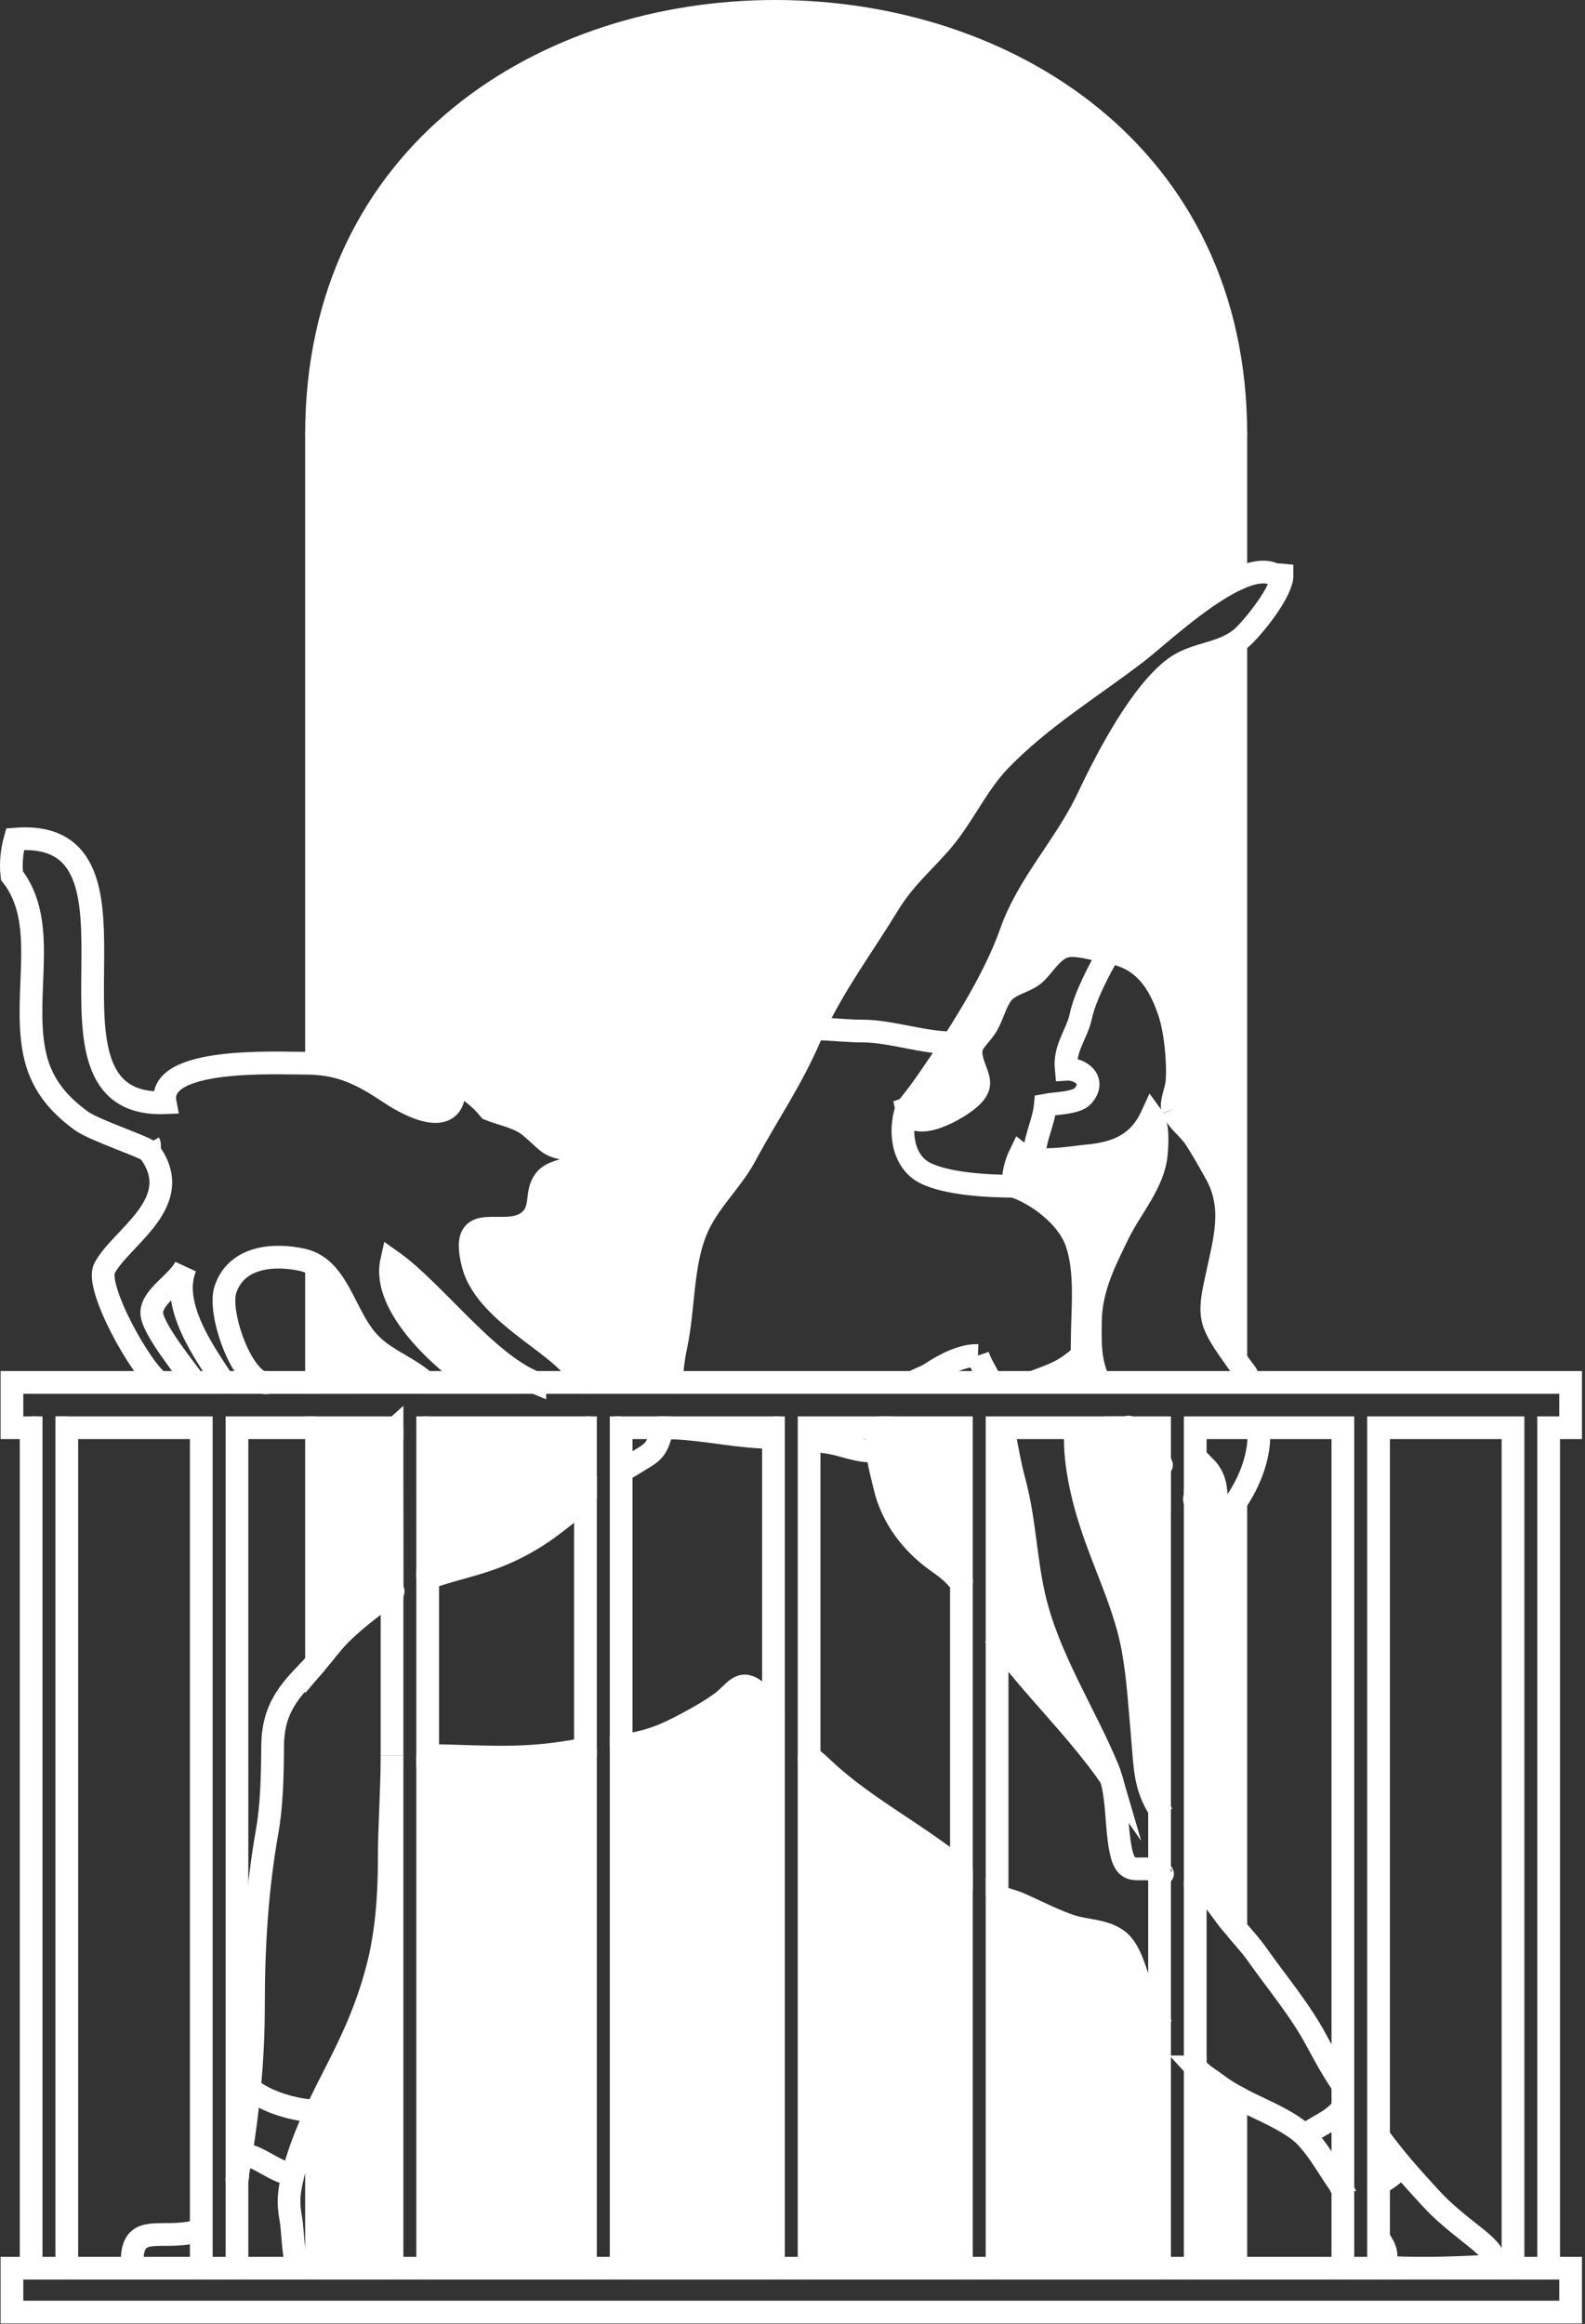 <svg width="279" height="409" viewBox="0 0 279 409" fill="none" xmlns="http://www.w3.org/2000/svg">
<rect x="0" y="0" width="279" height="409" fill="#333333" stroke="none"/>
<path d="M217.538 368.981V399.198H210.392V363.767C211.907 365.423 212.253 365.371 214.353 366.943C215.377 367.713 216.444 368.373 217.538 368.976V368.981H217.538Z" fill="white"/>
<path d="M217.538 264.386V339.414C216.892 338.665 216.261 337.895 215.663 337.082C214.222 335.133 212.352 332.491 210.392 331.003V263.888C213.029 263.663 212.408 260.843 212.262 258.328C214.919 261.074 213.857 264.79 213.951 268.321C215.035 267.541 216.327 266.152 217.538 264.386Z" fill="white"/>
<path d="M159.569 195.117C160.874 193.529 162.067 191.957 163.25 190.249C164.69 188.168 166.223 185.899 167.753 183.525C171.765 177.305 175.754 170.356 177.938 164.141C180.996 155.442 187.482 148.975 191.547 140.37C194.993 133.075 200.862 121.944 206.768 117.542C210.018 115.121 214.194 115.184 217.538 113.009V238.566L217.14 238.682C215.807 236.8 214.227 234.594 213.619 232.618C212.866 230.182 213.685 227.084 214.175 224.758C215.522 218.307 217.388 212.584 214.03 206.557C212.87 204.472 211.711 202.396 210.42 200.41C209.181 198.497 207.305 197.434 206.431 195.264C206.019 194.143 206.997 192.025 207.151 190.621C207.315 189.206 207.254 187.482 207.165 186.062C207.02 183.735 206.623 180.69 205.945 178.547C204.051 172.552 201.03 168.543 195.273 167.594C193.075 167.233 189.69 166.027 187.538 166.557C185.485 167.06 183.975 169.523 182.511 171.058C180.861 172.788 178.326 172.95 176.778 174.491C175.169 176.089 174.763 179.139 173.28 181.125C171.419 183.614 170.236 183.981 171.354 187.377C172.162 189.824 173.144 190.993 170.933 193.089C168.674 195.233 160.575 199.781 159.569 195.117ZM159.626 195.102C159.71 195.075 159.672 195.091 159.626 195.102V195.102Z" fill="white"/>
<path d="M201.18 350.44C202.312 352.929 202.788 354.177 204.112 356.1V399.198H175.512V333.644C176.943 334.331 178.046 334.409 179.819 335.211C182.62 336.474 185.851 338.114 188.54 338.984C191.121 339.828 194.385 339.717 196.686 341.405C199.169 343.224 199.847 347.49 201.18 350.44Z" fill="white"/>
<path d="M198.766 251.274C200.511 253.239 200.913 252.616 202.559 254.529C203.284 255.372 203.728 256.289 204.111 257.107V318.52C201.469 314.28 201.586 311.157 201.114 305.916C200.642 300.66 200.352 295.32 199.426 290.206C198.187 283.387 195.129 276.926 192.841 270.506C191.013 265.392 189.255 258.873 189.283 253.171C189.288 251.724 189.166 252.668 189.283 251.274H196.933C197.027 251.395 198.945 251.536 198.766 251.274Z" fill="white"/>
<path d="M195.016 311.314C195.231 311.833 195.414 312.357 195.568 312.886C189.218 303.799 182.039 297.285 175.511 288.429V251.274H176.526C177.312 254.911 177.63 257.306 178.602 260.958C180.375 267.619 180.505 274.363 182.03 281.008C184.503 291.762 190.868 301.336 195.016 311.314Z" fill="white"/>
<path d="M190.49 236.392C190.49 230.685 191.369 223.668 189.395 218.391C187.74 213.951 182.432 210.068 178.453 208.774C178.167 206.814 178.855 204.602 179.603 203.072C180.202 203.538 181.053 203.816 182.035 203.958C185 204.393 189.166 203.643 191.317 203.444C196.405 202.978 200.399 201.484 202.751 196.364C203.925 197.947 203.705 201.128 203.537 203.119C203.106 208.124 199.062 212.641 196.976 216.891C194.526 221.885 191.996 226.738 191.939 232.618C191.897 236.758 191.813 239.535 193.506 243.304H189.896C190.125 241.249 190.335 240.196 190.433 238.572C190.471 237.959 190.49 237.256 190.49 236.392Z" fill="white"/>
<path d="M169.235 251.274V278.645C167.622 276.737 166.967 276.229 164.9 274.762C160.622 271.722 157.03 267.2 155.725 261.592C155.229 259.47 154.631 257.432 154.453 255.283C154.346 253.999 154.397 252.673 154.71 251.274H169.235Z" fill="white"/>
<path d="M144.787 311.173C150.268 316.346 156.394 319.961 162.492 324.154C165.377 326.14 166.416 327.005 169.235 328.917V399.198H142.426V309.087C143.683 310.209 143.384 309.847 144.787 311.173Z" fill="white"/>
<path d="M136.145 302.568V399.198H109.336V307.305C114.1 306.535 116.603 305.665 121.162 303.191C123.206 302.091 125.132 300.99 127.017 299.618C129.318 297.935 130.253 295.41 133.003 297.548C134.504 298.722 135.238 300.744 136.145 302.568Z" fill="white"/>
<path d="M75.282 308.946C85.837 309.119 92.412 309.941 102.952 307.814C102.952 307.814 102.971 307.809 102.994 307.803H103.008C103.022 307.798 103.041 307.798 103.055 307.792V399.197H75.282V308.946Z" fill="white"/>
<path d="M103.055 251.274V263.836C98.454 267.472 95.662 270.04 90.508 272.587C85.07 275.27 80.945 275.721 75.282 277.739V251.274H103.055Z" fill="white"/>
<path d="M68.936 221.927C76.348 227.147 85.556 239.839 94.133 243.303H83.737C78.158 239.64 67.127 229.95 68.936 221.927Z" fill="white"/>
<path d="M83.255 222.493C80.613 212.185 89.096 218.578 93.291 214.743C95.554 212.667 94.17 209.927 95.91 207.689C97.794 205.263 102.144 206.693 101.531 202.359C96.583 201.951 97.093 201.542 93.515 198.445C91.392 196.611 88.68 196.254 86.15 195.243C84.471 193.168 82.133 191.344 79.94 190.437C80.716 199.346 71.873 194.52 68.871 192.518C64.391 189.546 60.893 187.565 55.716 187.188V76.514C55.716 -23.108 217.538 -22.568 217.538 76.514V102.02V102.025C211.103 105.07 203.233 112.453 200.169 114.806C192.121 120.99 183.414 126.215 176.1 133.735C171.877 138.079 169.455 143.902 165.461 148.419C162.099 152.224 159.078 154.739 156.295 159.298C151.904 166.504 146.821 173.285 143.22 181.078C143 181.555 142.785 182.037 142.575 182.519C139.296 190.149 135.121 196.092 131.192 203.402C128.695 208.045 124.561 211.525 122.471 216.687C120.025 222.735 120.376 230.271 119.006 236.774C118.403 239.646 118.473 240.411 118.052 243.304H102.19C101.278 237.523 85.687 232 83.255 222.493Z" fill="white"/>
<path d="M64.035 235.175C67.159 239.257 71.312 240.111 74.908 243.303H55.716V222.766C59.616 225.297 60.977 231.187 64.035 235.175Z" fill="white"/>
<path d="M69.007 308.941V399.197H55.716V371.533V371.527C56.745 369.311 57.83 367.167 58.868 365.15C62.123 358.808 64.555 353.532 66.402 346.562C68.015 340.487 68.52 333.812 68.52 327.292C68.525 321.098 69.007 315.177 69.007 308.941Z" fill="white"/>
<path d="M69.007 280.17C69.007 280.186 69.007 280.207 69.007 280.223C59.022 287.476 58.812 288.964 55.716 292.58V251.275H69.007C68.918 251.336 69.007 264.931 69.007 280.17Z" fill="white"/>
<path d="M159.569 195.117C160.874 193.529 162.067 191.957 163.25 190.249C164.69 188.168 166.223 185.899 167.753 183.525C171.765 177.305 175.754 170.356 177.938 164.141C180.996 155.441 187.482 148.975 191.547 140.37C194.993 133.075 200.862 121.944 206.768 117.542C210.018 115.121 214.194 115.184 217.538 113.009C218.085 112.653 218.609 112.239 219.104 111.746C220.943 109.907 225.707 104.079 225.675 101.171C225.353 101.134 224.567 101.223 224.296 101.087C222.565 100.248 220.171 100.773 217.538 102.02" stroke="white" stroke-width="4" stroke-miterlimit="10"/>
<path d="M118.053 243.303C118.048 243.34 118.043 243.378 118.038 243.42" stroke="white" stroke-width="4" stroke-miterlimit="10"/>
<path d="M116.738 250.717C116.738 250.709 116.738 250.708 116.738 250.708" stroke="white" stroke-width="4" stroke-miterlimit="10"/>
<path d="M116.603 251.274C116.598 251.289 116.593 251.306 116.593 251.321C115.527 255.87 114.825 255.514 110.771 258.102C109.939 258.637 109.831 258.296 109.336 258.474C109.195 258.527 109.022 258.621 108.793 258.789" stroke="white" stroke-width="4" stroke-miterlimit="10"/>
<path d="M116.593 251.322C116.593 251.322 116.593 251.311 116.604 251.274" stroke="white" stroke-width="4" stroke-miterlimit="10"/>
<path d="M55.716 371.528C52.162 371.502 46.738 369.951 43.913 367.519C44.362 362.792 44.61 358.008 44.61 353.171C44.61 342.512 45.236 332.439 47.023 322.336C47.846 317.682 47.953 312.63 47.991 307.274C48.028 301.584 50.179 298.381 53.799 294.671C54.566 293.885 55.183 293.198 55.716 292.58" stroke="white" stroke-width="4" stroke-miterlimit="10"/>
<path d="M41.72 383.272C41.963 381.92 42.197 380.563 42.412 379.2C43.034 375.337 43.544 371.449 43.913 367.519" stroke="white" stroke-width="4" stroke-miterlimit="10"/>
<path d="M41.711 383.319C41.715 383.303 41.715 383.287 41.72 383.272C41.958 382.617 41.799 383.335 41.711 383.591" stroke="white" stroke-width="4" stroke-miterlimit="10"/>
<path d="M23.356 399.774C23.337 399.575 23.323 399.387 23.309 399.197C22.794 391.714 26.816 393.684 32.18 393.134C33.396 393.014 34.471 392.783 35.43 392.437C35.589 392.385 35.743 392.322 35.898 392.259" stroke="white" stroke-width="4" stroke-miterlimit="10"/>
<path d="M159.625 195.102C159.713 195.075 159.674 195.091 159.625 195.102V195.102Z" stroke="white" stroke-width="4" stroke-miterlimit="10"/>
<path d="M206.431 195.264C206.02 194.143 206.997 192.025 207.152 190.621C207.315 189.206 207.254 187.482 207.165 186.062C207.02 183.735 206.623 180.69 205.945 178.547C204.051 172.552 201.03 168.543 195.274 167.594C193.076 167.233 189.69 166.027 187.539 166.557C185.486 167.06 183.975 169.523 182.512 171.058C180.861 172.788 178.326 172.95 176.778 174.491C175.17 176.089 174.763 179.139 173.281 181.125C171.42 183.614 170.236 183.981 171.354 187.377C172.163 189.824 173.145 190.993 170.933 193.089C168.675 195.233 160.575 199.781 159.57 195.117C159.57 195.117 159.598 195.107 159.626 195.102" stroke="white" stroke-width="4" stroke-miterlimit="10"/>
<path d="M174.417 243.303C173.655 241.437 172.789 240.499 172.135 238.571" stroke="white" stroke-width="4" stroke-miterlimit="10"/>
<path d="M176.526 251.274C177.312 254.911 177.63 257.306 178.602 260.958C180.375 267.619 180.505 274.363 182.03 281.008C184.503 291.762 190.868 301.336 195.016 311.314C195.231 311.833 195.414 312.357 195.568 312.886C189.218 303.799 182.039 297.285 175.511 288.429" stroke="white" stroke-width="4" stroke-miterlimit="10"/>
<path d="M204.453 329.693C204.336 329.619 204.225 329.556 204.112 329.504C200.834 327.801 198.37 330.856 197.308 325.767C196.42 321.491 196.784 317.005 195.573 312.892" stroke="white" stroke-width="4" stroke-miterlimit="10"/>
<path d="M175.511 250.1C175.521 250.142 176.517 251.232 176.526 251.274" stroke="white" stroke-width="4" stroke-miterlimit="10"/>
<path d="M196.934 251.274C197.027 251.394 198.945 251.536 198.767 251.274" stroke="white" stroke-width="4" stroke-miterlimit="10"/>
<path d="M204.112 318.52C201.47 314.28 201.587 311.157 201.114 305.916C200.642 300.66 200.352 295.32 199.426 290.206C198.187 283.387 195.129 276.926 192.842 270.506C191.014 265.392 189.255 258.873 189.284 253.171C189.288 251.724 189.167 252.668 189.284 251.274" stroke="white" stroke-width="4" stroke-miterlimit="10"/>
<path d="M204.112 318.52C204.187 318.636 204.261 318.751 204.336 318.871C204.621 319.312 204.336 318.871 204.631 319.348" stroke="white" stroke-width="4" stroke-miterlimit="10"/>
<path d="M189.896 243.304C190.125 241.249 190.335 240.196 190.433 238.572C190.471 237.959 190.49 237.256 190.49 236.392C190.49 230.685 191.369 223.668 189.395 218.391C187.74 213.951 182.432 210.068 178.453 208.774C178.167 206.814 178.855 204.602 179.603 203.072C180.202 203.538 181.053 203.816 182.035 203.958C185 204.393 189.166 203.643 191.317 203.444C196.405 202.978 200.399 201.484 202.751 196.364C203.925 197.947 203.705 201.128 203.537 203.119C203.106 208.124 199.062 212.641 196.976 216.891C194.526 221.885 191.996 226.738 191.939 232.618C191.897 236.758 191.813 239.535 193.506 243.304" stroke="white" stroke-width="4" stroke-miterlimit="10"/>
<path d="M189.896 243.303C189.882 243.423 189.868 243.55 189.854 243.681" stroke="white" stroke-width="4" stroke-miterlimit="10"/>
<path d="M193.679 243.681C193.618 243.555 193.562 243.429 193.506 243.303" stroke="white" stroke-width="4" stroke-miterlimit="10"/>
<path d="M204.264 256.953C204.256 256.944 204.256 256.944 204.256 256.944" stroke="white" stroke-width="4" stroke-miterlimit="10"/>
<path d="M204.257 256.939C204.257 256.939 204.257 256.939 204.257 256.945C204.257 257.008 204.495 257.919 204.453 257.83C204.342 257.6 204.229 257.359 204.112 257.107" stroke="white" stroke-width="4" stroke-miterlimit="10"/>
<path d="M221.536 251.274C222.004 255.938 219.927 260.9 217.538 264.386" stroke="white" stroke-width="4" stroke-miterlimit="10"/>
<path d="M206.431 195.264C207.306 197.433 209.181 198.497 210.42 200.41C211.711 202.396 212.87 204.471 214.031 206.557C217.388 212.584 215.522 218.306 214.176 224.757C213.685 227.084 212.866 230.182 213.62 232.618C214.227 234.594 215.808 236.8 217.14 238.681C217.449 239.116 217.744 239.53 218.01 239.923C219.161 241.606 219.521 241.627 219.984 243.304C220.016 243.419 220.05 243.545 220.082 243.681" stroke="white" stroke-width="4" stroke-miterlimit="10"/>
<path d="M195.575 312.895L195.568 312.886" stroke="white" stroke-width="4" stroke-miterlimit="10"/>
<path d="M175.511 288.429C175.343 288.199 175.174 287.968 175.006 287.738" stroke="white" stroke-width="4" stroke-miterlimit="10"/>
<path d="M172.135 238.572C169.451 238.456 166.238 240.138 163.975 241.632C162.791 242.413 162.127 242.481 160.626 243.304" stroke="white" stroke-width="4" stroke-miterlimit="10"/>
<path d="M103.055 307.793C103.079 307.788 103.098 307.783 103.116 307.783C103.149 307.771 103.164 307.771 103.164 307.771" stroke="white" stroke-width="4" stroke-miterlimit="10"/>
<path d="M175.511 333.644C175.193 333.492 174.861 333.314 174.501 333.088" stroke="white" stroke-width="4" stroke-miterlimit="10"/>
<path d="M204.631 356.828C204.444 356.571 204.271 356.33 204.112 356.099" stroke="white" stroke-width="4" stroke-miterlimit="10"/>
<path d="M217.538 368.981C221.162 370.988 225.034 372.346 228.354 374.757C228.756 375.045 229.14 375.375 229.519 375.731C232.138 378.252 234.167 382.271 236.379 385.185" stroke="white" stroke-width="4" stroke-miterlimit="10"/>
<path d="M210.392 363.766C210.261 363.624 210.116 363.462 209.962 363.29" stroke="white" stroke-width="4" stroke-miterlimit="10"/>
<path d="M236.716 385.624C236.716 385.624 236.716 385.63 236.72 385.63C236.744 385.662 236.763 385.687 236.773 385.698C236.777 385.704 236.782 385.709 236.782 385.709" stroke="white" stroke-width="4" stroke-miterlimit="10"/>
<path d="M236.571 385.441C236.585 385.457 236.595 385.474 236.609 385.489C236.614 385.5 236.623 385.505 236.628 385.516" stroke="white" stroke-width="4" stroke-miterlimit="10"/>
<path d="M236.258 385.044C236.225 385.007 236.196 384.969 236.177 384.944" stroke="white" stroke-width="4" stroke-miterlimit="10"/>
<path d="M236.38 385.206C236.366 385.18 236.347 385.158 236.328 385.132" stroke="white" stroke-width="4" stroke-miterlimit="10"/>
<path d="M236.117 384.865C236.117 384.865 236.122 384.87 236.131 384.88C236.136 384.891 236.145 384.896 236.15 384.907C236.154 384.917 236.164 384.928 236.178 384.938C236.178 384.944 236.178 384.944 236.178 384.944C236.202 384.97 236.229 385.001 236.258 385.043C236.281 385.069 236.305 385.1 236.328 385.132C236.346 385.153 236.36 385.174 236.379 385.195" stroke="white" stroke-width="4" stroke-miterlimit="10"/>
<path d="M242.659 375.988C244.203 378.068 245.521 379.724 246.891 381.338C248.383 383.099 249.936 384.802 251.9 386.94C254.224 389.466 256.59 391.285 259.2 393.37C260.953 394.78 263.249 396.483 263.352 398.758C259.101 399.004 254.795 399.198 250.497 399.198C248.294 399.198 246.092 399.145 243.903 399.025C244.057 396.525 244.188 396.221 242.659 393.879" stroke="white" stroke-width="4" stroke-miterlimit="10"/>
<path d="M217.538 339.414C218.838 340.939 220.185 342.401 221.363 344.073C224.828 348.989 228.845 353.741 231.675 359.009C233.461 362.331 234.387 364.002 236.379 367.032" stroke="white" stroke-width="4" stroke-miterlimit="10"/>
<path d="M210.392 331.003C210.201 330.851 210.004 330.715 209.812 330.594" stroke="white" stroke-width="4" stroke-miterlimit="10"/>
<path d="M52.583 399.229C52.578 399.218 52.569 399.208 52.564 399.197C51.535 397.562 51.601 392.741 51.19 390.498C50.619 387.375 50.876 385.63 51.615 382.611C52.532 378.906 54.047 375.128 55.716 371.532" stroke="white" stroke-width="4" stroke-miterlimit="10"/>
<path d="M142.426 253.47C144.306 253.606 143.468 253.554 145.377 253.79C148.131 254.125 151.119 255.556 153.78 255.351" stroke="white" stroke-width="4" stroke-miterlimit="10"/>
<path d="M117.187 251.274C122.939 251.327 128.298 252.637 133.971 252.92C135.392 252.993 134.756 252.951 136.145 253.035" stroke="white" stroke-width="4" stroke-miterlimit="10"/>
<path d="M116.219 251.274C116.018 251.274 115.817 251.285 115.616 251.29" stroke="white" stroke-width="4" stroke-miterlimit="10"/>
<path d="M159.569 195.117C158.195 199.289 158.98 204.403 162.721 206.374C166.561 208.397 174.122 208.774 178.453 208.774" stroke="white" stroke-width="4" stroke-miterlimit="10"/>
<path d="M195.274 167.594C193.497 170.565 190.948 175.533 190.275 178.756C189.578 182.089 187.291 184.374 187.674 188.184C190.125 188.021 193.071 190.118 190.607 192.895C189.461 194.19 185.631 194.174 184.004 194.493C183.685 197.79 182.04 200.331 182.04 203.926" stroke="white" stroke-width="4" stroke-miterlimit="10"/>
<path d="M167.753 183.525C162.955 183.651 156.787 181.46 151.881 181.46C148.973 181.46 146.134 181.078 143.221 181.078" stroke="white" stroke-width="4" stroke-miterlimit="10"/>
<path d="M190.438 238.566L190.433 238.571C187.267 241.349 185.967 241.689 181.749 243.303" stroke="white" stroke-width="4" stroke-miterlimit="10"/>
<path d="M236.379 370.925C234.564 373.294 232.441 373.844 230.098 375.521" stroke="white" stroke-width="4" stroke-miterlimit="10"/>
<path d="M42.412 379.2C45.297 379.043 48.575 382.611 51.615 382.611" stroke="white" stroke-width="4" stroke-miterlimit="10"/>
<path d="M246.765 381.474C245.156 382.591 244.74 383.214 242.659 384.372" stroke="white" stroke-width="4" stroke-miterlimit="10"/>
<path d="M116.219 251.274H116.603H117.187" stroke="white" stroke-width="4" stroke-miterlimit="10"/>
<path d="M198.763 251.274H198.734" stroke="white" stroke-width="4" stroke-miterlimit="10"/>
<path d="M6.539 251.274H5.482" stroke="white" stroke-width="4" stroke-miterlimit="10"/>
<path d="M47.303 243.303H46.261" stroke="white" stroke-width="4" stroke-miterlimit="10"/>
<path d="M242.659 399.197H250.497H266.326" stroke="white" stroke-width="4" stroke-miterlimit="10"/>
<path d="M217.538 399.197H236.379" stroke="white" stroke-width="4" stroke-miterlimit="10"/>
<path d="M41.711 399.197H52.564H55.716" stroke="white" stroke-width="4" stroke-miterlimit="10"/>
<path d="M11.758 399.197H23.309H35.43" stroke="white" stroke-width="4" stroke-miterlimit="10"/>
<path d="M272.602 399.197H276.47V406.917H2.101V399.197H5.482" stroke="white" stroke-width="4" stroke-miterlimit="10"/>
<path d="M11.758 251.274H10.047" stroke="white" stroke-width="4" stroke-miterlimit="10"/>
<path d="M204.453 329.693C203.976 329.121 205.033 330.048 204.453 329.693V329.693Z" stroke="white" stroke-width="4" stroke-miterlimit="10"/>
<path d="M55.716 243.303H47.303C46.957 243.393 46.611 243.393 46.261 243.303" stroke="white" stroke-width="4" stroke-miterlimit="10"/>
<path d="M210.392 263.888V251.274H221.536H236.379V367.032V370.925V385.185C236.44 385.274 236.505 385.358 236.571 385.441C236.51 385.368 236.444 385.284 236.379 385.206V399.198H242.659V393.879V384.372V375.988V251.274H266.327V399.198H272.602V251.274H276.47V243.303H219.984H193.506H189.896H181.75H174.417H160.626H118.052" stroke="white" stroke-width="4" stroke-miterlimit="10"/>
<path d="M210.392 263.888C210.242 264.81 210.191 262.861 210.392 263.888V263.888Z" stroke="white" stroke-width="4" stroke-miterlimit="10"/>
<path d="M210.392 363.766V331.003" stroke="white" stroke-width="4" stroke-miterlimit="10"/>
<path d="M204.112 399.197H210.392" stroke="white" stroke-width="4" stroke-miterlimit="10"/>
<path d="M204.112 257.107V318.52V329.504V356.099" stroke="white" stroke-width="4" stroke-miterlimit="10"/>
<path d="M175.511 333.645V288.43V251.275H176.526H189.283H196.933H198.734C198.649 251.165 198.584 251.065 198.762 251.275H198.767" stroke="white" stroke-width="4" stroke-miterlimit="10"/>
<path d="M169.235 399.197H175.511" stroke="white" stroke-width="4" stroke-miterlimit="10"/>
<path d="M136.145 399.197H142.426" stroke="white" stroke-width="4" stroke-miterlimit="10"/>
<path d="M109.336 307.306V258.474V251.274H116.219C116.35 251.269 116.481 251.269 116.607 251.269H116.715C116.874 251.269 117.033 251.269 117.187 251.274H136.145V253.035V302.568" stroke="white" stroke-width="4" stroke-miterlimit="10"/>
<path d="M103.055 399.197H109.336" stroke="white" stroke-width="4" stroke-miterlimit="10"/>
<path d="M69.007 399.197H75.282" stroke="white" stroke-width="4" stroke-miterlimit="10"/>
<path d="M69.007 251.274V280.17C69.151 280.076 69.385 279.95 69.007 280.223V308.941" stroke="white" stroke-width="4" stroke-miterlimit="10"/>
<path d="M28.093 243.303H2.101V251.274H5.482V399.198H11.758V251.274H35.43V392.437V399.197H41.711V383.591C41.664 383.738 41.636 383.743 41.711 383.319V251.274H55.716" stroke="white" stroke-width="4" stroke-miterlimit="10"/>
<path d="M39.41 243.303H34.284" stroke="white" stroke-width="4" stroke-miterlimit="10"/>
<path d="M198.766 251.274H204.112V257.107C203.728 256.289 203.284 255.372 202.559 254.529C200.913 252.616 200.511 253.239 198.766 251.274Z" stroke="white" stroke-width="4" stroke-miterlimit="10"/>
<path d="M204.112 356.1V399.197H175.511V333.644C176.942 334.331 178.046 334.409 179.818 335.211C182.619 336.474 185.851 338.114 188.54 338.984C191.121 339.827 194.385 339.717 196.686 341.405C199.169 343.224 199.847 347.489 201.179 350.439C202.312 352.93 202.789 354.177 204.112 356.1Z" stroke="white" stroke-width="4" stroke-miterlimit="10"/>
<path d="M136.145 302.568V399.198H109.336V307.305C114.1 306.535 116.603 305.665 121.162 303.191C123.206 302.091 125.132 300.99 127.017 299.618C129.318 297.935 130.253 295.41 133.003 297.548C134.504 298.722 135.238 300.744 136.145 302.568Z" stroke="white" stroke-width="4" stroke-miterlimit="10"/>
<path d="M169.235 328.917V399.198H142.426V309.087" stroke="white" stroke-width="4" stroke-miterlimit="10"/>
<path d="M154.71 251.274H169.235V278.645" stroke="white" stroke-width="4" stroke-miterlimit="10"/>
<path d="M169.235 278.645V328.917C166.416 327.005 165.377 326.14 162.492 324.154C156.394 319.961 150.268 316.346 144.787 311.173C143.384 309.847 143.684 310.209 142.426 309.087V253.47V251.275H154.711C154.397 252.674 154.346 253.999 154.453 255.283C154.631 257.432 155.23 259.47 155.725 261.593C157.03 267.2 160.622 271.723 164.9 274.762C166.967 276.229 167.622 276.738 169.235 278.645Z" stroke="white" stroke-width="4" stroke-miterlimit="10"/>
<path d="M103.055 307.793V399.198H75.282V308.946" stroke="white" stroke-width="4" stroke-miterlimit="10"/>
<path d="M75.282 277.739V251.274H103.055V263.836" stroke="white" stroke-width="4" stroke-miterlimit="10"/>
<path d="M103.055 263.836V307.793C103.042 307.798 103.023 307.798 103.008 307.804H102.994C102.971 307.809 102.952 307.815 102.952 307.815C92.412 309.942 85.837 309.12 75.282 308.947V277.74C80.945 275.721 85.07 275.271 90.508 272.588C95.662 270.041 98.454 267.472 103.055 263.836Z" stroke="white" stroke-width="4" stroke-miterlimit="10"/>
<path d="M236.379 385.184V385.195V385.206" stroke="white" stroke-width="4" stroke-miterlimit="10"/>
<path d="M137.011 251.274H136.145" stroke="white" stroke-width="4" stroke-miterlimit="10"/>
<path d="M103.808 251.274H103.055" stroke="white" stroke-width="4" stroke-miterlimit="10"/>
<path d="M109.336 251.274H108.251" stroke="white" stroke-width="4" stroke-miterlimit="10"/>
<path d="M75.282 251.274H74.347" stroke="white" stroke-width="4" stroke-miterlimit="10"/>
<path d="M41.711 383.592V383.319" stroke="white" stroke-width="4" stroke-miterlimit="10"/>
<path d="M55.716 187.188V76.514C55.716 -23.108 217.538 -22.568 217.538 76.514V102.02V102.025C211.103 105.07 203.233 112.453 200.169 114.806C192.121 120.99 183.414 126.215 176.1 133.735C171.877 138.079 169.455 143.902 165.461 148.419C162.099 152.224 159.078 154.739 156.295 159.298C151.904 166.504 146.821 173.285 143.22 181.078C143 181.555 142.785 182.037 142.575 182.519C139.296 190.149 135.121 196.092 131.192 203.402C128.695 208.045 124.561 211.525 122.471 216.687C120.025 222.735 120.376 230.271 119.006 236.774C118.403 239.646 118.473 240.411 118.052 243.304H102.19" stroke="white" stroke-width="4" stroke-miterlimit="10"/>
<path d="M217.538 76.514V76.001" stroke="white" stroke-width="4" stroke-miterlimit="10"/>
<path d="M217.538 238.566V113.009" stroke="white" stroke-width="4" stroke-miterlimit="10"/>
<path d="M217.538 264.386V339.414C216.892 338.665 216.261 337.895 215.663 337.082C214.222 335.133 212.352 332.491 210.392 331.003V263.888C213.029 263.663 212.408 260.843 212.262 258.328C214.919 261.074 213.857 264.79 213.951 268.321C215.035 267.541 216.327 266.152 217.538 264.386Z" stroke="white" stroke-width="4" stroke-miterlimit="10"/>
<path d="M210.392 363.766C211.907 365.422 212.253 365.37 214.353 366.943C215.377 367.713 216.444 368.373 217.538 368.976V368.981V399.198H210.393V363.766H210.392Z" stroke="white" stroke-width="4" stroke-miterlimit="10"/>
<path d="M55.716 76.514V76.001" stroke="white" stroke-width="4" stroke-miterlimit="10"/>
<path d="M55.716 243.42V243.303" stroke="white" stroke-width="4" stroke-miterlimit="10"/>
<path d="M69.007 251.274C68.918 251.337 69.007 264.931 69.007 280.17C69.007 280.186 69.007 280.207 69.007 280.223C59.022 287.476 58.812 288.964 55.716 292.58V251.275H69.007V251.274Z" stroke="white" stroke-width="4" stroke-miterlimit="10"/>
<path d="M55.716 292.606V292.58" stroke="white" stroke-width="4" stroke-miterlimit="10"/>
<path d="M69.007 308.941V399.197H55.716V371.533V371.527C56.745 369.311 57.83 367.167 58.868 365.15C62.123 358.808 64.555 353.532 66.402 346.562C68.015 340.487 68.52 333.812 68.52 327.292C68.525 321.098 69.007 315.177 69.007 308.941Z" stroke="white" stroke-width="4" stroke-miterlimit="10"/>
<path d="M26.25 201.196C26.405 201.458 26.255 202.328 26.349 202.737" stroke="white" stroke-width="4" stroke-miterlimit="10"/>
<path d="M102.209 243.42C102.204 243.383 102.199 243.341 102.19 243.303" stroke="white" stroke-width="4" stroke-miterlimit="10"/>
<path d="M83.916 243.419C83.859 243.383 83.798 243.34 83.737 243.303" stroke="white" stroke-width="4" stroke-miterlimit="10"/>
<path d="M94.423 243.419C94.325 243.382 94.231 243.345 94.133 243.303" stroke="white" stroke-width="4" stroke-miterlimit="10"/>
<path d="M34.365 243.42C34.341 243.383 34.313 243.345 34.284 243.303" stroke="white" stroke-width="4" stroke-miterlimit="10"/>
<path d="M75.041 243.42C74.998 243.378 74.951 243.341 74.908 243.303" stroke="white" stroke-width="4" stroke-miterlimit="10"/>
<path d="M28.304 243.419C28.238 243.387 28.168 243.351 28.093 243.303" stroke="white" stroke-width="4" stroke-miterlimit="10"/>
<path d="M74.908 243.303H55.716V222.766" stroke="white" stroke-width="4" stroke-miterlimit="10"/>
<path d="M94.133 243.303H83.737" stroke="white" stroke-width="4" stroke-miterlimit="10"/>
<path d="M94.133 243.303C85.556 239.839 76.348 227.147 68.936 221.927C67.127 229.951 78.158 239.64 83.737 243.303H74.908C71.312 240.111 67.159 239.257 64.035 235.175C60.977 231.187 59.616 225.297 55.716 222.765C54.996 222.299 54.192 221.943 53.275 221.738C48.328 220.622 41.584 221.062 39.662 227.015C38.386 230.956 42.332 242.344 46.261 243.303H39.41C36.061 238.193 29.828 229.651 32.652 222.975C31.268 225.741 26.84 228.073 26.713 230.94C26.596 233.634 32.666 240.997 34.284 243.303H28.093C24.978 241.374 16.668 226.559 18.394 223.226C21.237 217.739 32.858 211.686 26.358 202.778C26.358 202.762 26.358 202.751 26.349 202.736C26.021 201.981 16.71 199.004 14.312 197.259C10.065 194.162 7.016 190.515 5.978 184.86C4.047 174.343 8.532 162.295 2.101 154.099C1.84 151.919 2.106 149.613 2.653 147.684C30.174 145.431 2.775 195.142 29.075 194.073C27.518 185.977 48.594 187.135 53.785 187.119C54.454 187.119 55.099 187.14 55.716 187.187C60.893 187.564 64.391 189.545 68.871 192.517C71.873 194.519 80.716 199.345 79.94 190.436C82.133 191.343 84.471 193.167 86.15 195.242C88.68 196.253 91.392 196.61 93.515 198.444C97.093 201.541 96.583 201.95 101.531 202.358C102.144 206.692 97.794 205.262 95.91 207.688C94.17 209.926 95.554 212.666 93.291 214.742C89.096 218.577 80.613 212.184 83.255 222.492C85.687 231.999 101.278 237.522 102.19 243.302H94.133V243.303Z" stroke="white" stroke-width="4" stroke-miterlimit="10"/>
</svg>

